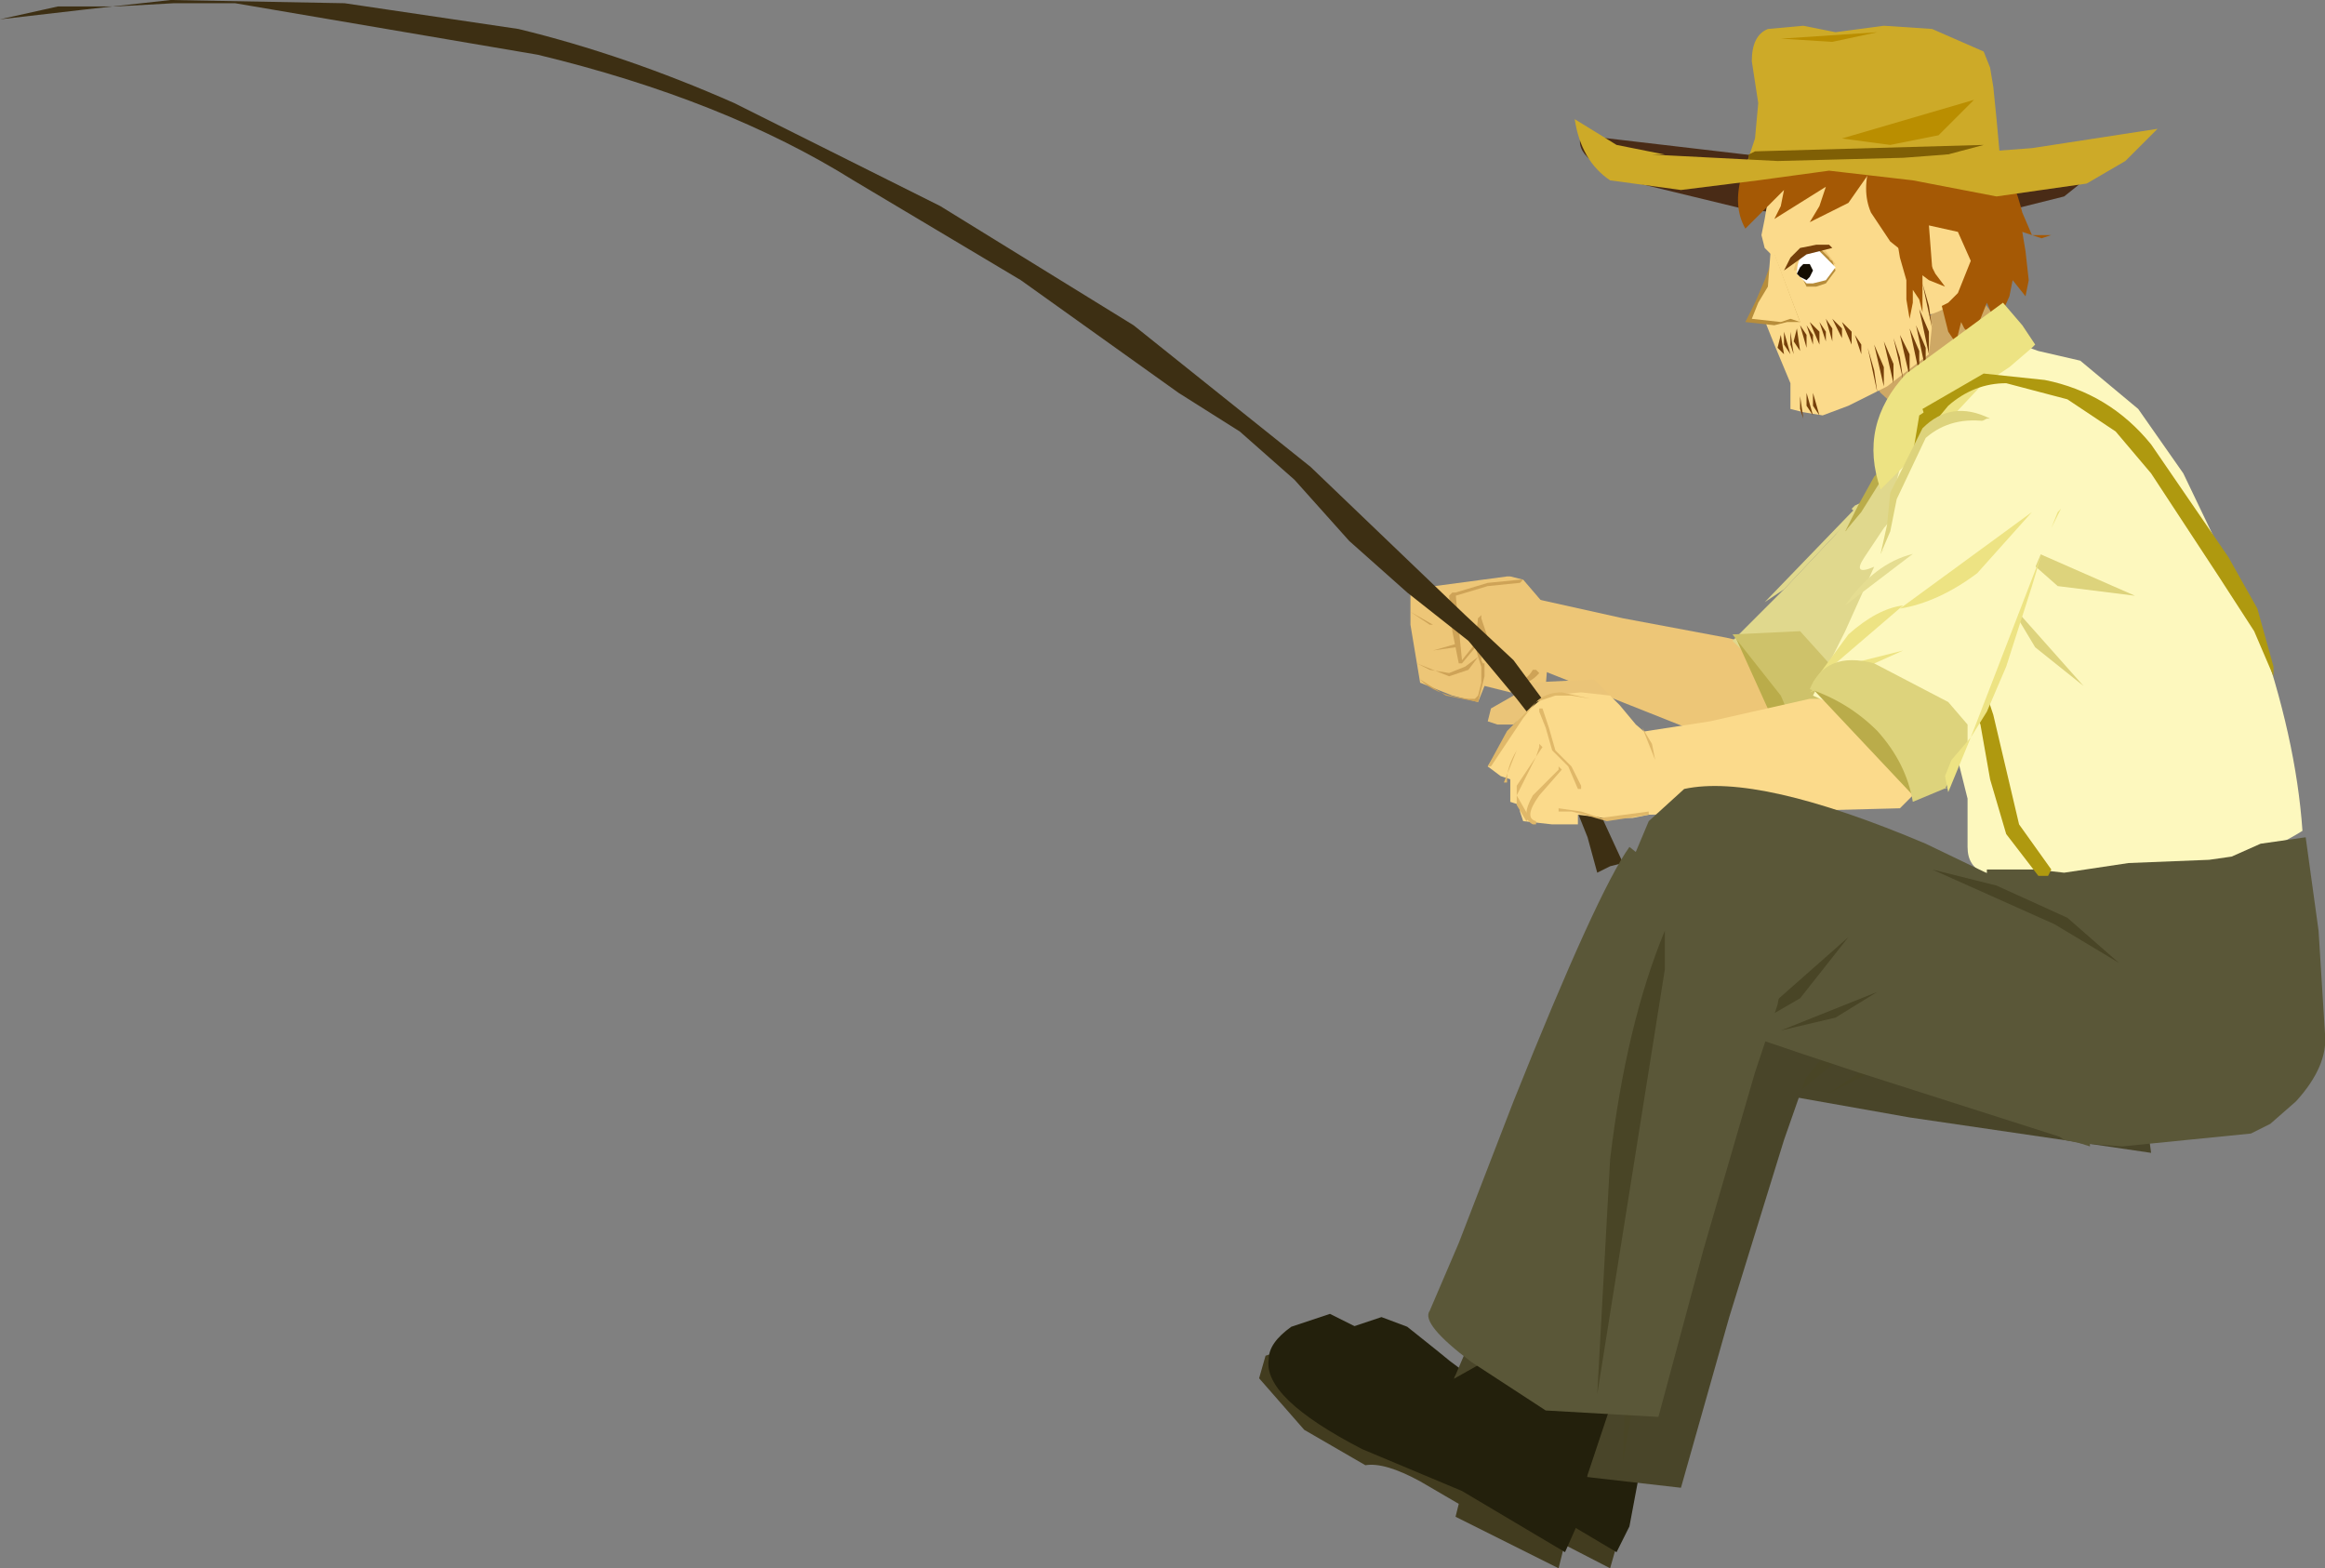 <?xml version="1.0" encoding="UTF-8" standalone="no"?>
<svg xmlns:xlink="http://www.w3.org/1999/xlink" height="24.35px" width="36.1px" xmlns="http://www.w3.org/2000/svg">
  <rect width="100%" height="100%" fill="#808080" stroke="none"/>
  <g transform="matrix(1.0, 0.0, 0.0, 1.0, 0.0, 0.0)">
    <path d="M27.85 10.4 L28.05 10.95 28.05 11.35 27.75 11.7 27.45 11.8 23.8 10.35 23.85 9.3 25.2 9.6 26.8 9.9 27.45 10.05 27.85 10.3 27.85 10.4" fill="#edc677" fill-rule="evenodd" stroke="none"/>
    <path d="M23.95 9.35 L24.05 10.05 24.0 10.65 23.45 10.75 23.05 10.65 22.95 10.9 22.55 10.8 22.05 10.6 21.9 9.7 21.9 9.15 23.4 8.95 23.45 8.95 23.65 9.0 23.95 9.35" fill="#edc677" fill-rule="evenodd" stroke="none"/>
    <path d="M23.1 9.05 L23.6 9.0 23.65 9.0 23.6 9.05 23.1 9.1 22.6 9.25 22.55 9.25 22.6 9.2 23.1 9.05" fill="#cea357" fill-rule="evenodd" stroke="none"/>
    <path d="M22.95 9.6 L23.0 9.6 22.95 10.0 22.7 10.3 22.65 10.3 22.55 9.8 22.5 9.25 22.55 9.2 22.6 9.2 22.65 9.75 22.7 10.25 22.9 10.0 22.95 9.6" fill="#cea357" fill-rule="evenodd" stroke="none"/>
    <path d="M22.95 9.6 L23.0 9.55 23.0 9.6 23.1 9.9 23.25 10.3 Q23.6 10.75 23.8 10.4 L23.85 10.4 23.9 10.45 Q23.6 10.8 23.25 10.35 L23.0 9.95 22.95 9.6" fill="#cea357" fill-rule="evenodd" stroke="none"/>
    <path d="M21.9 9.5 L22.25 9.7 22.6 9.7 22.2 9.7 21.9 9.5" fill="#cea357" fill-rule="evenodd" stroke="none"/>
    <path d="M21.95 9.9 L21.95 9.85 21.95 9.9 22.25 10.1 22.6 10.0 22.6 10.05 22.25 10.1 21.95 9.9" fill="#cea357" fill-rule="evenodd" stroke="none"/>
    <path d="M22.95 10.2 L22.95 10.15 22.95 10.2 22.8 10.4 22.5 10.5 22.0 10.3 22.2 10.4 22.5 10.45 22.75 10.35 22.95 10.2" fill="#cea357" fill-rule="evenodd" stroke="none"/>
    <path d="M23.0 10.6 L23.0 10.45 23.0 10.35 23.0 10.3 23.05 10.3 23.05 10.4 23.05 10.5 22.95 10.9 22.45 10.8 22.05 10.55 Q22.3 10.8 22.8 10.85 L22.9 10.85 22.95 10.8 23.0 10.6" fill="#cea357" fill-rule="evenodd" stroke="none"/>
    <path d="M22.9 10.0 L22.95 10.1 23.0 10.2 23.0 10.25 23.05 10.35 23.0 10.35 22.95 10.2 22.9 10.0" fill="#cea357" fill-rule="evenodd" stroke="none"/>
    <path d="M29.65 7.45 L29.95 7.2 30.35 6.8 Q30.9 6.4 31.15 6.65 L31.1 6.65 31.4 7.3 31.5 8.0 31.55 8.4 31.35 8.7 30.65 9.45 30.05 10.25 29.55 10.85 28.95 11.45 28.8 11.55 28.65 11.65 26.9 9.95 27.7 9.15 28.5 8.3 28.8 7.95 28.75 7.9 28.8 7.85 29.65 7.45" fill="#e0d88d" fill-rule="evenodd" stroke="none"/>
    <path d="M26.95 9.9 Q27.35 9.75 27.6 10.05 L27.95 10.8 28.0 11.6 27.9 12.0 26.95 9.9" fill="#baac4a" fill-rule="evenodd" stroke="none"/>
    <path d="M28.35 12.0 L28.45 12.0 28.15 12.15 27.8 12.05 Q27.95 11.45 27.65 10.8 L26.9 9.85 27.95 9.8 28.85 10.8 29.0 11.2 28.9 11.5 28.65 11.7 28.35 12.0" fill="#cec26a" fill-rule="evenodd" stroke="none"/>
    <path d="M28.8 7.9 L28.95 7.85 28.5 8.3 27.7 9.15 27.4 9.35 28.8 7.9 M27.4 9.35 L26.9 9.95 27.4 9.35" fill="#e0d88d" fill-rule="evenodd" stroke="none"/>
    <path d="M31.0 9.1 L30.65 9.5 29.9 10.55 29.35 11.15 29.0 11.4 31.0 9.1 M31.45 8.55 L31.5 8.55 31.25 8.75 31.45 8.55 M29.0 11.4 L28.35 12.1 28.4 11.85 28.55 11.65 29.0 11.4" fill="#baac4a" fill-rule="evenodd" stroke="none"/>
    <path d="M29.9 6.6 Q30.45 6.35 30.95 6.85 L30.9 6.85 30.8 6.8 28.65 8.25 28.85 7.85 29.1 7.4 29.9 6.6" fill="#baac4a" fill-rule="evenodd" stroke="none"/>
    <path d="M29.9 6.8 L30.9 6.9 30.85 6.95 28.65 8.25 28.9 7.95 29.15 7.55 Q29.5 7.0 29.9 6.8" fill="#e0d88d" fill-rule="evenodd" stroke="none"/>
    <path d="M20.65 21.0 L25.1 24.0 25.0 24.35 23.45 23.55 23.45 23.35 22.85 23.0 Q22.3 22.7 22.0 22.75 L21.05 22.2 20.35 21.4 Q20.3 21.15 20.5 21.05 L20.65 21.0" fill="#423c1f" fill-rule="evenodd" stroke="none"/>
    <path d="M23.3 21.5 L24.1 21.0 25.8 21.85 25.7 22.2 25.45 22.9 25.3 23.7 25.1 24.1 23.5 23.15 21.95 22.5 Q20.45 21.7 20.5 21.15 L20.85 20.65 21.45 20.45 21.85 20.6 22.35 21.0 Q23.0 21.55 23.3 21.5" fill="#23200c" fill-rule="evenodd" stroke="none"/>
    <path d="M30.1 13.75 L32.95 14.55 33.4 17.9 29.65 17.35 25.7 16.65 25.55 16.1 25.55 15.1 25.8 14.1 26.25 13.5 30.1 13.75" fill="#494529" fill-rule="evenodd" stroke="none"/>
    <path d="M29.15 15.35 L28.55 16.45 27.75 17.1 29.15 15.35" fill="#494526" fill-rule="evenodd" stroke="none"/>
    <path d="M28.35 17.0 L29.7 16.1 29.15 16.6 28.35 17.0" fill="#494526" fill-rule="evenodd" stroke="none"/>
    <path d="M32.25 14.65 Q32.95 14.6 33.35 15.1 L32.55 14.75 32.45 14.65 32.25 14.65" fill="#494526" fill-rule="evenodd" stroke="none"/>
    <path d="M28.2 16.15 L28.05 16.7 27.7 17.7 26.85 20.45 26.1 23.1 24.35 22.9 23.25 22.2 Q22.45 21.55 22.6 21.35 L23.05 20.3 23.95 18.15 Q25.35 14.9 25.85 14.2 L28.2 16.15" fill="#494529" fill-rule="evenodd" stroke="none"/>
    <path d="M26.35 15.5 L26.35 16.1 25.2 22.7 Q25.25 20.55 25.45 19.05 25.75 16.95 26.35 15.5" fill="#494526" fill-rule="evenodd" stroke="none"/>
    <path d="M32.05 3.05 L31.05 3.3 29.05 3.45 27.1 3.25 25.45 2.85 Q24.4 2.5 24.55 2.1 L29.25 2.65 32.8 2.45 32.05 3.05" fill="#492b16" fill-rule="evenodd" stroke="none"/>
    <path d="M30.65 4.5 L31.35 5.4 29.8 6.65 29.2 6.1 Q29.1 6.0 29.3 5.7 L29.75 5.1 30.3 4.6 30.65 4.5" fill="#cea865" fill-rule="evenodd" stroke="none"/>
    <path d="M30.9 4.1 Q30.4 4.8 29.9 4.9 L27.45 3.15 27.5 2.95 27.7 2.5 Q28.2 1.8 29.2 1.75 30.2 1.7 30.85 2.55 L31.25 3.4 30.9 4.1" fill="#fbda8b" fill-rule="evenodd" stroke="none"/>
    <path d="M29.95 4.85 L30.0 5.05 29.95 5.5 29.3 6.0 28.7 6.3 28.3 6.45 28.0 6.4 27.8 6.35 27.8 5.95 27.55 5.35 27.35 4.85 27.45 4.4 27.55 4.0 27.4 3.85 27.35 3.65 27.4 3.4 27.45 3.1 29.95 4.85" fill="#fbda8b" fill-rule="evenodd" stroke="none"/>
    <path d="M31.85 3.65 L31.7 3.7 31.55 3.65 31.85 3.65 M31.55 3.65 L31.4 3.6 31.45 3.9 31.5 4.35 31.45 4.6 31.25 4.35 31.2 4.6 31.0 5.05 30.85 4.7 30.75 4.95 30.55 5.25 29.95 1.7 30.15 1.75 30.55 1.9 Q31.15 2.3 31.4 3.3 L31.55 3.65" fill="#a55905" fill-rule="evenodd" stroke="none"/>
    <path d="M30.7 4.6 L30.55 5.15 30.5 5.1 30.45 5.0 30.4 5.2 30.45 5.45 30.25 5.15 30.15 4.75 30.15 4.6 30.2 4.45 30.7 4.1 30.7 4.6" fill="#a55905" fill-rule="evenodd" stroke="none"/>
    <path d="M30.3 4.15 L30.05 4.35 29.75 4.35 29.9 3.45 Q30.15 3.4 30.25 3.6 L30.3 4.15" fill="#fbda8b" fill-rule="evenodd" stroke="none"/>
    <path d="M29.65 1.55 L30.15 2.05 29.5 2.35 Q29.8 2.3 29.55 3.4 L29.4 2.95 29.05 2.65 28.7 3.15 28.1 3.45 28.25 3.2 28.35 2.9 27.95 3.15 27.55 3.4 27.65 3.2 27.7 2.95 27.1 3.55 Q26.9 3.2 27.05 2.7 27.2 2.3 27.5 2.0 L28.1 1.65 28.9 1.45 29.65 1.55" fill="#a55905" fill-rule="evenodd" stroke="none"/>
    <path d="M27.4 3.75 L27.55 3.95 27.95 5.0 27.75 5.0 27.55 5.05 27.1 5.0 27.25 4.7 27.4 4.35 27.55 3.95 27.4 3.75" fill="#b78d3b" fill-rule="evenodd" stroke="none"/>
    <path d="M27.95 5.0 L27.8 4.95 27.65 5.0 27.2 4.95 27.3 4.7 27.45 4.45 27.5 3.8 27.95 5.0" fill="#fbda8b" fill-rule="evenodd" stroke="none"/>
    <path d="M28.35 3.9 L28.5 4.1 27.85 4.2 27.9 4.0 28.1 3.85 28.35 3.9" fill="#efc775" fill-rule="evenodd" stroke="none"/>
    <path d="M28.25 3.85 L28.4 4.0 28.45 4.1 28.35 4.35 28.15 4.35 28.05 4.35 27.9 4.2 28.0 3.9 28.25 3.85" fill="#b78d3b" fill-rule="evenodd" stroke="none"/>
    <path d="M28.25 3.95 L28.45 4.05 28.5 4.2 28.35 4.4 28.2 4.45 28.05 4.45 27.95 4.25 Q27.9 4.1 28.0 4.0 L28.25 3.95" fill="#b78d3b" fill-rule="evenodd" stroke="none"/>
    <path d="M28.25 3.9 L28.4 4.05 28.5 4.15 28.35 4.35 28.15 4.4 28.05 4.4 27.9 4.25 Q27.9 3.85 28.25 3.9" fill="#ffffff" fill-rule="evenodd" stroke="none"/>
    <path d="M27.9 4.25 L27.95 4.15 28.0 4.1 28.1 4.1 28.15 4.2 28.1 4.3 28.05 4.35 27.95 4.3 27.9 4.25" fill="#140d00" fill-rule="evenodd" stroke="none"/>
    <path d="M28.45 3.85 L28.05 3.95 27.7 4.2 27.8 4.0 27.95 3.85 28.2 3.8 28.4 3.8 28.45 3.85" fill="#753f0a" fill-rule="evenodd" stroke="none"/>
    <path d="M29.65 3.2 L29.75 3.35 29.8 3.55 29.85 4.05 29.85 4.85 29.8 4.65 29.7 4.5 29.7 4.7 29.65 4.95 29.6 4.65 29.6 4.35 29.5 4.0 29.45 3.7 29.35 3.45 29.25 3.2 Q29.2 3.05 29.4 3.1 L29.65 3.2" fill="#a55905" fill-rule="evenodd" stroke="none"/>
    <path d="M27.95 5.05 L28.05 5.2 28.05 5.4 27.95 5.05" fill="#753f0a" fill-rule="evenodd" stroke="none"/>
    <path d="M27.9 5.1 L27.95 5.45 27.85 5.3 27.9 5.1" fill="#753f0a" fill-rule="evenodd" stroke="none"/>
    <path d="M27.8 5.15 L27.85 5.5 27.8 5.35 27.8 5.15" fill="#753f0a" fill-rule="evenodd" stroke="none"/>
    <path d="M28.15 6.1 L28.25 6.45 28.15 6.3 28.15 6.1" fill="#753f0a" fill-rule="evenodd" stroke="none"/>
    <path d="M28.05 6.3 L28.05 6.1 28.15 6.45 28.05 6.3" fill="#753f0a" fill-rule="evenodd" stroke="none"/>
    <path d="M27.95 6.35 L27.95 6.15 28.0 6.5 27.95 6.35" fill="#753f0a" fill-rule="evenodd" stroke="none"/>
    <path d="M27.7 5.15 L27.8 5.5 27.7 5.35 27.7 5.15" fill="#753f0a" fill-rule="evenodd" stroke="none"/>
    <path d="M27.65 5.2 L27.7 5.5 27.6 5.4 27.65 5.2" fill="#753f0a" fill-rule="evenodd" stroke="none"/>
    <path d="M28.15 5.2 L28.15 5.35 28.05 5.05 28.15 5.2" fill="#753f0a" fill-rule="evenodd" stroke="none"/>
    <path d="M28.25 5.35 L28.1 5.0 28.25 5.15 28.25 5.35" fill="#753f0a" fill-rule="evenodd" stroke="none"/>
    <path d="M28.25 5.0 L28.35 5.15 28.35 5.3 28.25 5.0" fill="#753f0a" fill-rule="evenodd" stroke="none"/>
    <path d="M28.35 4.95 L28.45 5.1 28.45 5.3 28.35 4.95" fill="#753f0a" fill-rule="evenodd" stroke="none"/>
    <path d="M28.45 4.95 L28.6 5.1 28.6 5.25 28.45 4.95" fill="#753f0a" fill-rule="evenodd" stroke="none"/>
    <path d="M28.6 5.0 L28.75 5.15 28.75 5.35 28.6 5.0" fill="#753f0a" fill-rule="evenodd" stroke="none"/>
    <path d="M28.8 5.2 L28.9 5.35 28.9 5.5 28.8 5.2" fill="#753f0a" fill-rule="evenodd" stroke="none"/>
    <path d="M29.0 5.4 L29.1 5.75 29.15 6.1 29.0 5.4" fill="#753f0a" fill-rule="evenodd" stroke="none"/>
    <path d="M29.1 5.35 L29.25 5.7 29.25 6.0 29.1 5.35" fill="#753f0a" fill-rule="evenodd" stroke="none"/>
    <path d="M29.25 5.3 L29.4 5.65 29.4 5.95 29.25 5.3" fill="#753f0a" fill-rule="evenodd" stroke="none"/>
    <path d="M29.4 5.25 L29.5 5.55 29.55 5.9 29.4 5.25" fill="#753f0a" fill-rule="evenodd" stroke="none"/>
    <path d="M29.5 5.2 L29.65 5.5 29.65 5.85 29.5 5.2" fill="#753f0a" fill-rule="evenodd" stroke="none"/>
    <path d="M29.65 5.1 L29.8 5.45 29.8 5.8 29.65 5.1" fill="#753f0a" fill-rule="evenodd" stroke="none"/>
    <path d="M29.9 5.4 L29.9 5.75 29.75 5.05 29.9 5.4" fill="#753f0a" fill-rule="evenodd" stroke="none"/>
    <path d="M29.95 5.5 L29.8 4.8 29.95 5.15 29.95 5.5" fill="#753f0a" fill-rule="evenodd" stroke="none"/>
    <path d="M30.0 5.1 L29.85 4.4 29.95 4.75 30.0 5.1" fill="#753f0a" fill-rule="evenodd" stroke="none"/>
    <path d="M29.25 2.15 L29.6 2.05 30.25 2.15 30.7 2.8 30.8 3.45 30.75 4.1 30.6 4.55 30.45 4.95 30.2 4.5 30.05 4.35 29.9 4.25 29.85 4.1 29.75 4.0 29.7 4.0 29.6 3.95 29.35 3.75 29.05 3.3 Q28.9 2.95 29.05 2.5 L28.95 2.3 29.25 2.15" fill="#a55905" fill-rule="evenodd" stroke="none"/>
    <path d="M30.6 4.05 L30.4 4.55 30.25 4.7 30.05 4.8 29.95 3.5 30.4 3.6 30.6 4.05" fill="#fbda8b" fill-rule="evenodd" stroke="none"/>
    <path d="M29.8 3.65 L29.85 3.8 29.95 4.05 30.05 4.25 30.2 4.45 29.95 4.35 29.75 4.2 29.8 3.65" fill="#a55905" fill-rule="evenodd" stroke="none"/>
    <path d="M30.0 0.45 L30.8 0.8 30.9 1.05 30.95 1.35 31.0 1.85 31.05 2.4 28.95 2.6 27.1 2.6 27.25 2.15 27.3 1.6 27.2 0.95 Q27.2 0.55 27.45 0.45 L28.0 0.4 28.5 0.5 29.25 0.4 30.0 0.45" fill="#cdaa28" fill-rule="evenodd" stroke="none"/>
    <path d="M30.1 2.1 L29.35 2.25 28.6 2.15 30.65 1.55 30.1 2.1" fill="#ba8e00" fill-rule="evenodd" stroke="none"/>
    <path d="M28.45 0.65 L27.65 0.6 29.15 0.5 28.45 0.65" fill="#ba8e00" fill-rule="evenodd" stroke="none"/>
    <path d="M30.05 2.45 L28.15 2.65 27.15 2.5 27.15 2.4 27.25 2.35 30.8 2.25 30.05 2.45" fill="#7f5f05" fill-rule="evenodd" stroke="none"/>
    <path d="M32.4 2.85 L31.0 3.05 29.7 2.8 28.4 2.65 27.3 2.8 26.1 2.95 25.0 2.8 Q24.55 2.5 24.45 1.85 L25.1 2.25 25.85 2.4 25.65 2.4 27.6 2.5 29.55 2.45 31.55 2.3 33.5 2.0 33.0 2.5 32.4 2.85" fill="#cdaa28" fill-rule="evenodd" stroke="none"/>
    <path d="M31.65 5.45 L32.3 5.6 33.2 6.35 33.9 7.35 35.05 9.75 Q35.65 11.45 35.75 12.9 34.95 13.4 34.0 13.5 L33.05 13.6 31.95 13.65 30.8 13.55 Q30.55 13.45 30.55 13.15 L30.55 12.4 30.3 11.4 Q29.65 10.15 29.45 9.15 29.2 7.9 29.65 6.85 L29.6 6.65 29.3 6.8 Q29.35 6.55 29.95 6.0 L30.85 5.2 30.95 5.2 31.65 5.45" fill="#fdf8be" fill-rule="evenodd" stroke="none"/>
    <path d="M33.15 9.25 L31.95 9.1 31.1 8.35 33.15 9.25" fill="#ddd37c" fill-rule="evenodd" stroke="none"/>
    <path d="M31.6 10.05 L31.15 9.3 32.35 10.65 31.6 10.05" fill="#ddd37c" fill-rule="evenodd" stroke="none"/>
    <path d="M31.0 14.75 Q30.85 14.55 30.85 14.0 L30.85 13.5 31.6 13.5 32.05 13.55 33.05 13.4 34.3 13.35 34.65 13.3 35.1 13.1 35.8 13.0 36.0 14.45 36.1 16.05 Q36.15 16.55 35.65 17.1 L35.25 17.45 34.95 17.6 32.95 17.8 32.3 17.75 32.05 17.7 30.75 16.75 30.75 15.95 Q30.8 15.2 31.0 14.75" fill="#5a5738" fill-rule="evenodd" stroke="none"/>
    <path d="M31.6 5.35 L31.55 5.4 31.2 5.7 30.75 6.0 30.0 6.8 29.2 7.6 Q28.85 6.6 29.6 5.8 L31.1 4.7 31.4 5.05 31.6 5.35" fill="#ede383" fill-rule="evenodd" stroke="none"/>
    <path d="M29.95 6.35 L30.05 6.4 Q29.8 7.2 29.95 8.3 L30.1 9.25 30.35 9.75 30.6 10.25 30.8 10.65 30.95 11.1 31.15 11.95 31.35 12.8 31.85 13.5 31.8 13.6 31.65 13.6 31.15 12.95 30.9 12.1 30.75 11.25 30.55 10.75 30.35 10.3 30.05 9.8 29.85 9.3 29.65 8.3 29.65 7.35 29.8 6.45 29.95 6.35" fill="#af990f" fill-rule="evenodd" stroke="none"/>
    <path d="M31.15 5.95 Q30.65 5.95 30.25 6.3 L30.0 6.6 29.9 6.5 29.85 6.35 30.8 5.8 31.75 5.9 Q32.75 6.1 33.4 6.9 L34.6 8.65 35.05 9.45 35.3 10.35 35.3 10.5 35.0 9.8 34.45 8.95 33.4 7.35 32.85 6.7 32.1 6.2 31.15 5.95 M35.3 10.5 L35.3 10.75 35.3 10.5" fill="#af990f" fill-rule="evenodd" stroke="none"/>
    <path d="M29.4 11.05 L29.75 11.55 29.9 11.9 29.7 12.35 29.5 12.55 25.6 12.65 25.25 11.4 26.55 11.2 28.1 10.85 28.85 10.85 29.35 11.0 29.4 11.05" fill="#fbda8b" fill-rule="evenodd" stroke="none"/>
    <path d="M31.0 6.25 L31.5 6.75 31.85 7.35 31.95 7.75 31.9 8.1 31.5 9.05 31.2 10.0 30.95 10.75 30.6 11.45 30.45 11.65 30.35 11.8 28.15 10.8 28.65 9.8 29.1 8.8 Q28.75 8.95 28.95 8.65 L29.25 8.2 29.85 7.5 30.05 7.15 30.3 6.65 Q30.7 6.1 31.05 6.25 L31.0 6.25" fill="#fdf8be" fill-rule="evenodd" stroke="none"/>
    <path d="M28.75 10.3 L29.55 10.1 28.1 10.75 28.75 10.3" fill="#ede383" fill-rule="evenodd" stroke="none"/>
    <path d="M28.7 9.85 Q29.15 9.45 29.55 9.4 L28.15 10.6 28.7 9.85" fill="#ede383" fill-rule="evenodd" stroke="none"/>
    <path d="M29.7 8.6 L28.65 9.4 Q29.1 8.75 29.7 8.6" fill="#e5dd91" fill-rule="evenodd" stroke="none"/>
    <path d="M28.15 10.7 L28.85 10.65 29.4 11.25 29.75 12.0 29.75 12.4 28.15 10.7" fill="#baac4a" fill-rule="evenodd" stroke="none"/>
    <path d="M29.7 12.45 Q29.6 11.85 29.15 11.35 28.7 10.9 28.1 10.7 28.35 10.1 29.1 10.3 L30.25 10.9 30.55 11.25 30.55 11.55 30.4 11.85 30.2 12.25 30.3 12.2 29.7 12.45" fill="#ddd37c" fill-rule="evenodd" stroke="none"/>
    <path d="M29.5 9.45 L31.55 7.95 30.7 8.9 Q30.1 9.35 29.5 9.45" fill="#ede383" fill-rule="evenodd" stroke="none"/>
    <path d="M31.55 9.1 L31.15 10.35 30.85 11.05 30.6 11.45 31.7 8.6 31.55 9.1 M31.85 8.2 L31.95 7.95 32.0 7.9 31.85 8.2 M30.6 11.45 L30.25 12.3 30.2 12.05 30.3 11.8 30.6 11.45" fill="#ede383" fill-rule="evenodd" stroke="none"/>
    <path d="M29.85 6.65 Q30.3 6.2 30.9 6.5 L30.85 6.5 30.75 6.55 29.2 8.6 29.3 8.15 29.35 7.65 29.85 6.65" fill="#ddd37c" fill-rule="evenodd" stroke="none"/>
    <path d="M29.45 7.75 L29.9 6.8 Q30.3 6.45 30.9 6.55 L30.85 6.6 30.85 6.65 29.2 8.6 29.35 8.25 29.45 7.75" fill="#fdf8be" fill-rule="evenodd" stroke="none"/>
    <path d="M24.9 12.75 L25.2 13.4 25.0 13.45 24.8 13.55 24.65 13.0 24.45 12.5 24.5 12.55 24.55 12.5 24.6 12.4 24.85 12.5 24.9 12.75 M24.85 12.5 L24.15 11.1 24.1 11.0 23.95 10.7 24.15 11.1 24.25 11.3 24.65 12.1 24.85 12.5" fill="#3d2f13" fill-rule="evenodd" stroke="none"/>
    <path d="M24.75 10.55 L25.0 10.8 23.55 11.2 23.5 11.25 23.25 11.25 23.1 11.2 23.15 11.0 23.5 10.8 23.7 10.6 24.75 10.55" fill="#eac478" fill-rule="evenodd" stroke="none"/>
    <path d="M20.95 8.4 L20.1 7.45 19.25 6.7 18.3 6.1 15.85 4.35 13.25 2.8 Q11.25 1.55 8.35 0.85 L3.65 0.05 2.7 0.05 1.8 0.1 1.75 0.1 2.65 0.0 5.35 0.05 8.05 0.45 Q9.7 0.85 11.4 1.6 L14.6 3.2 17.6 5.05 20.35 7.25 21.55 8.4 22.75 9.55 23.5 10.25 24.35 11.4 24.25 11.75 23.55 10.85 22.8 9.95 21.85 9.2 20.95 8.4 M1.75 0.1 L1.3 0.15 0.0 0.3 0.9 0.1 1.75 0.1" fill="#3d2f13" fill-rule="evenodd" stroke="none"/>
    <path d="M25.0 10.8 L25.15 10.95 25.4 11.25 25.75 11.55 25.6 12.65 25.35 12.7 24.9 12.7 24.5 12.65 24.5 12.8 24.1 12.8 23.65 12.75 23.6 12.6 23.6 12.5 23.45 12.45 23.45 12.1 23.3 12.05 23.1 11.9 23.35 11.5 23.55 11.2 23.7 11.05 24.0 10.8 24.55 10.75 25.0 10.8" fill="#fbda8b" fill-rule="evenodd" stroke="none"/>
    <path d="M24.7 10.85 L24.4 10.8 24.15 10.8 23.85 10.9 23.65 11.15 23.15 11.9 23.1 11.9 23.4 11.35 23.85 10.9 Q24.0 10.75 24.25 10.75 L24.7 10.85" fill="#e0b869" fill-rule="evenodd" stroke="none"/>
    <path d="M23.9 11.05 L23.9 11.0 23.95 11.0 24.05 11.3 24.15 11.65 24.4 11.9 24.55 12.2 24.55 12.25 24.5 12.25 24.35 11.9 24.1 11.65 24.0 11.3 23.9 11.05" fill="#e0b869" fill-rule="evenodd" stroke="none"/>
    <path d="M23.9 11.25 L23.55 11.65 Q23.4 11.9 23.4 12.1 L23.4 12.15 23.35 12.15 23.55 11.65 23.9 11.25" fill="#e0b869" fill-rule="evenodd" stroke="none"/>
    <path d="M23.9 11.6 L23.9 11.55 23.95 11.6 23.85 11.75 23.75 11.95 23.55 12.35 23.75 12.7 23.7 12.75 23.55 12.5 23.55 12.2 23.75 11.9 23.85 11.75 23.9 11.6" fill="#e0b869" fill-rule="evenodd" stroke="none"/>
    <path d="M24.2 11.95 L24.2 11.9 24.25 11.95 23.9 12.35 Q23.65 12.7 23.85 12.75 L23.85 12.8 23.8 12.8 Q23.6 12.7 23.8 12.35 L24.2 11.95" fill="#e0b869" fill-rule="evenodd" stroke="none"/>
    <path d="M25.5 11.3 L25.65 11.55 25.7 11.8 25.5 11.3" fill="#e0b869" fill-rule="evenodd" stroke="none"/>
    <path d="M24.85 12.7 L25.6 12.6 25.6 12.65 24.95 12.75 24.6 12.65 24.4 12.6 24.2 12.6 24.2 12.55 24.55 12.6 24.85 12.7" fill="#e0b869" fill-rule="evenodd" stroke="none"/>
    <path d="M21.2 22.75 L20.25 22.2 19.55 21.4 19.65 21.05 19.8 21.0 19.85 21.0 24.3 23.95 24.2 24.35 22.6 23.55 22.65 23.35 22.05 23.0 Q21.5 22.7 21.2 22.75" fill="#423c1f" fill-rule="evenodd" stroke="none"/>
    <path d="M21.5 21.0 L22.5 21.45 23.3 21.0 25.0 21.85 24.9 22.15 24.65 22.9 24.5 23.65 24.3 24.1 22.7 23.15 21.15 22.5 Q19.6 21.7 19.7 21.1 19.7 20.85 20.05 20.6 L20.65 20.4 21.05 20.6 21.5 21.0" fill="#23200c" fill-rule="evenodd" stroke="none"/>
    <path d="M29.9 13.1 L32.6 14.4 32.45 17.8 28.85 16.65 Q25.2 15.45 25.05 15.25 L25.05 14.7 25.2 13.7 25.6 12.75 26.15 12.25 Q27.3 12.0 29.9 13.1" fill="#5a5738" fill-rule="evenodd" stroke="none"/>
    <path d="M27.0 16.05 L28.7 14.55 27.95 15.5 27.0 16.05" fill="#494526" fill-rule="evenodd" stroke="none"/>
    <path d="M28.5 15.8 L27.65 16.0 29.15 15.4 28.5 15.8" fill="#494526" fill-rule="evenodd" stroke="none"/>
    <path d="M30.0 13.5 L31.0 13.75 32.1 14.25 32.9 14.95 32.4 14.65 31.9 14.35 30.0 13.5" fill="#494526" fill-rule="evenodd" stroke="none"/>
    <path d="M27.7 15.05 L27.6 15.6 27.25 16.65 26.45 19.4 25.75 22.0 24.0 21.9 22.85 21.15 Q22.05 20.55 22.2 20.35 L22.65 19.3 23.5 17.1 Q24.8 13.85 25.3 13.15 L27.7 15.05" fill="#5a5738" fill-rule="evenodd" stroke="none"/>
    <path d="M25.85 14.45 L25.85 15.05 24.8 21.65 25.0 18.0 Q25.25 15.9 25.85 14.45" fill="#494526" fill-rule="evenodd" stroke="none"/>
  </g>
</svg>
